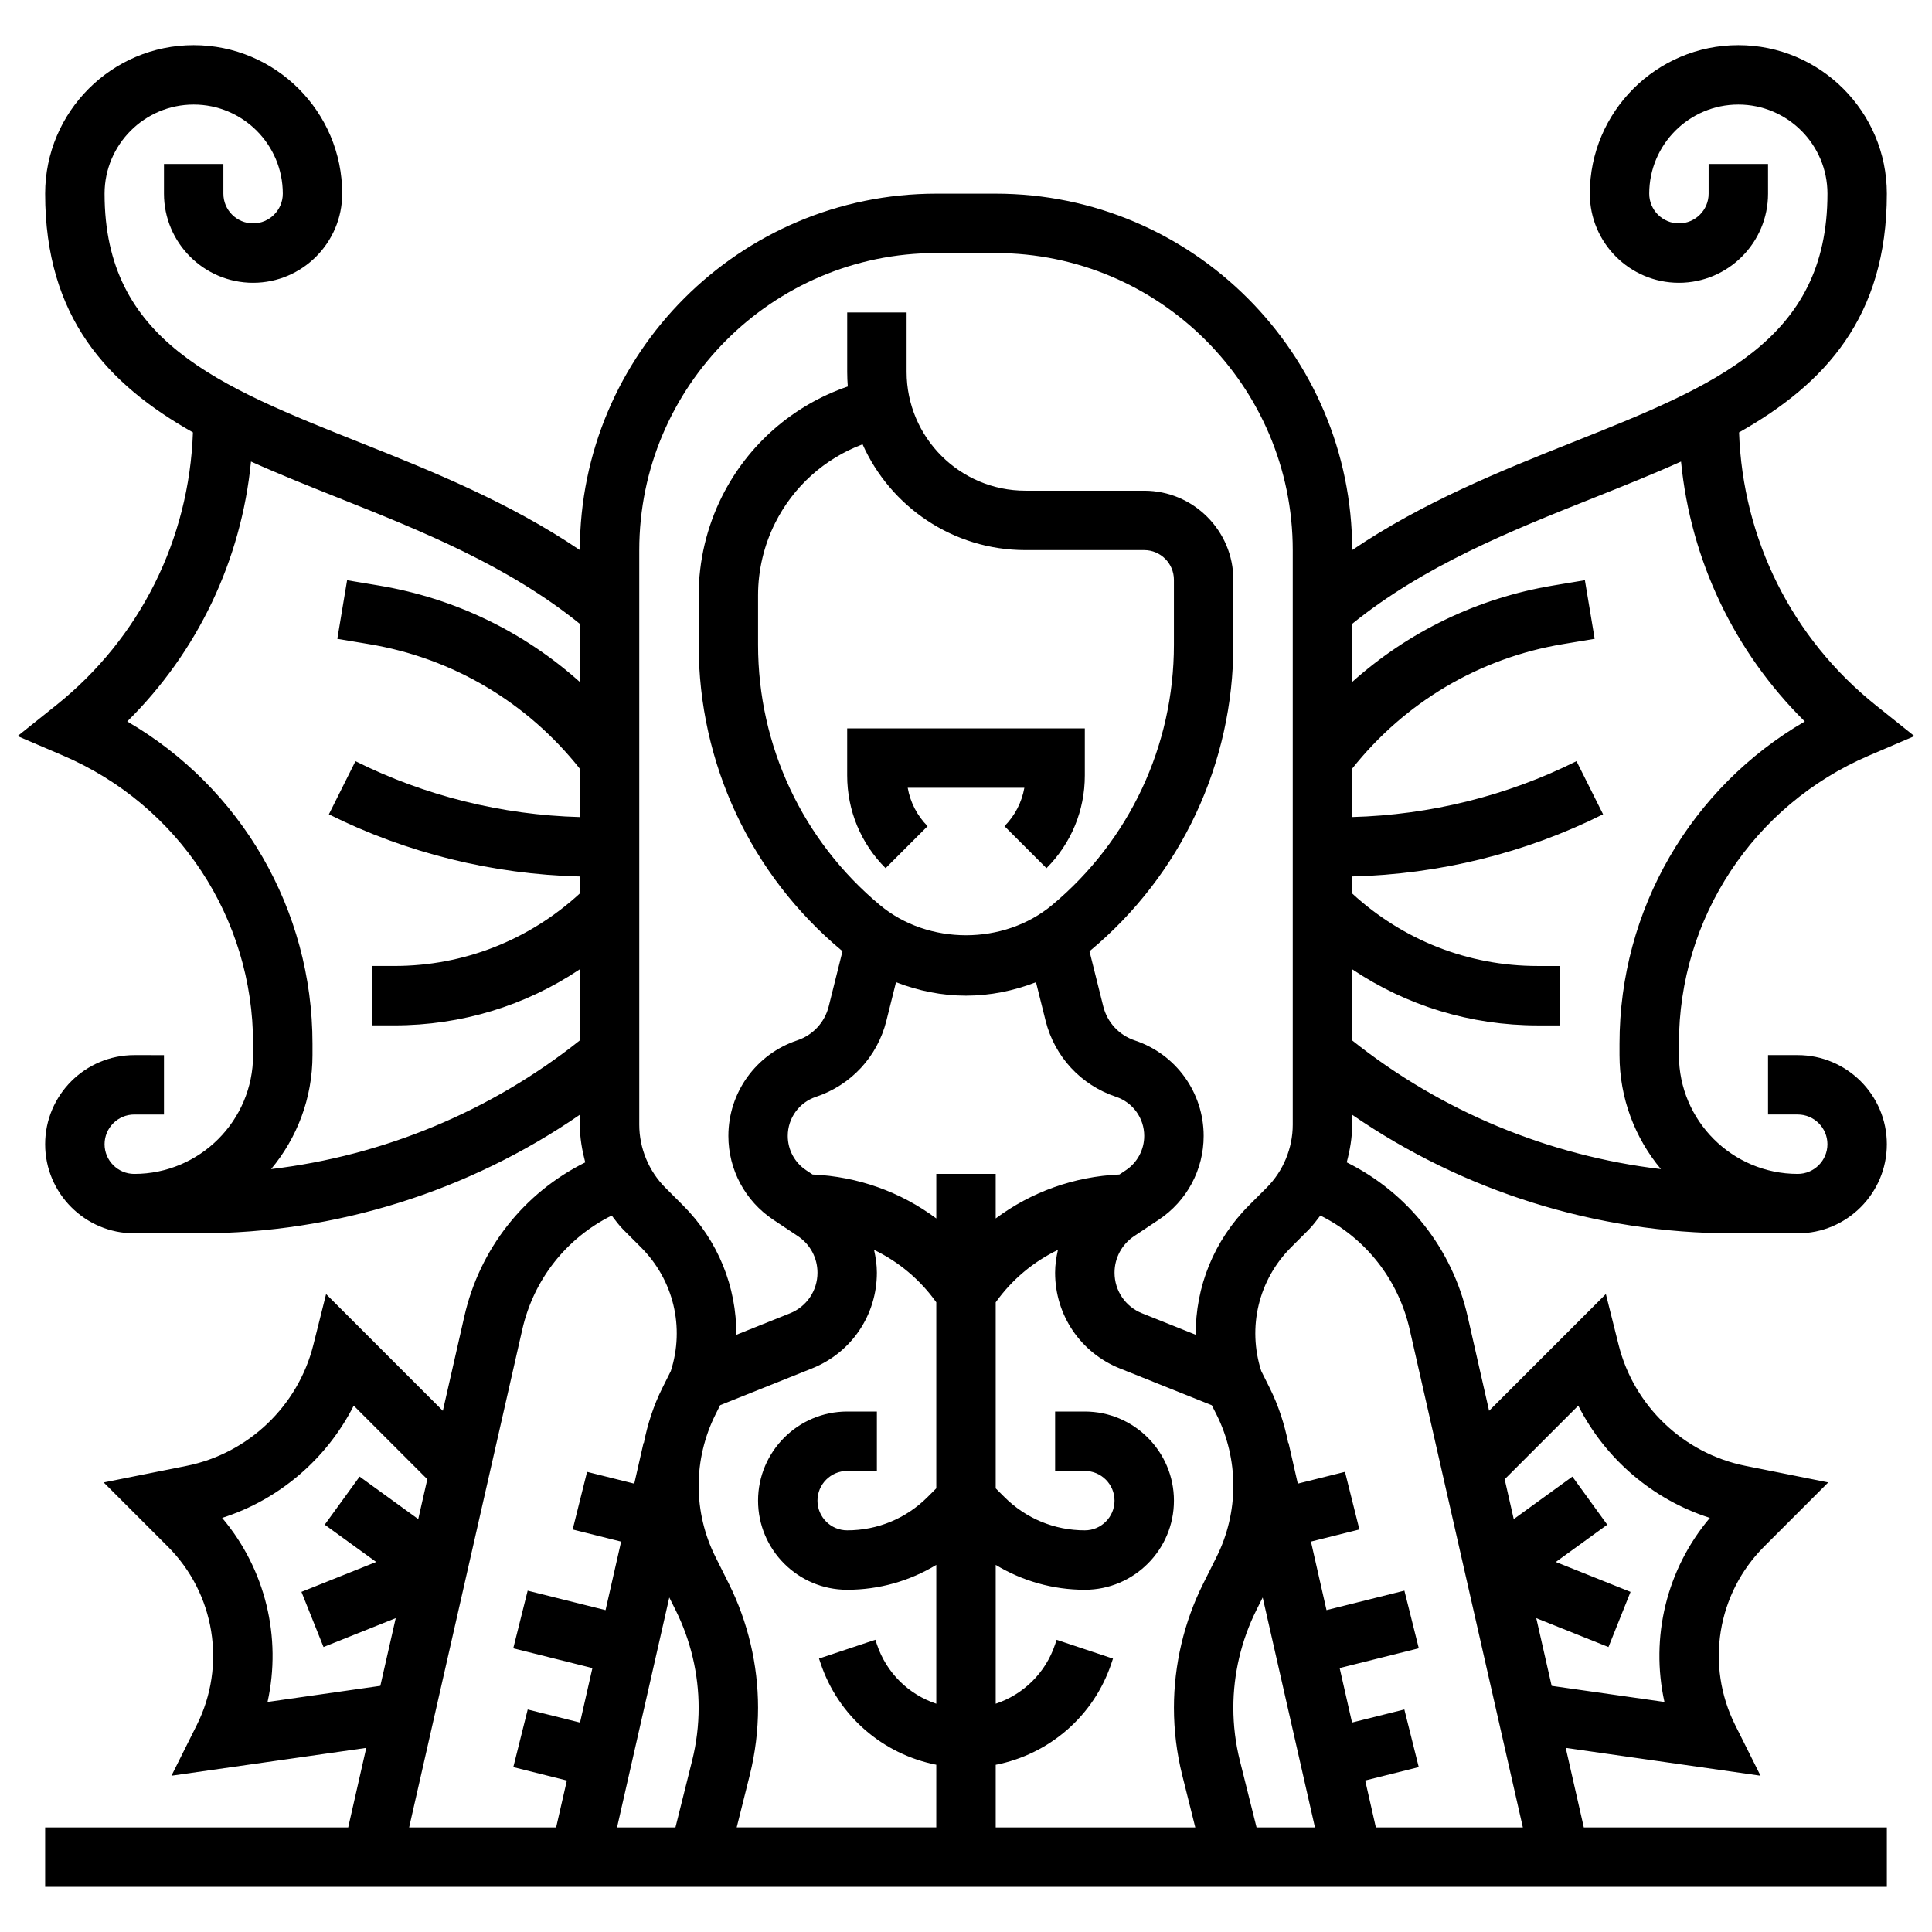 <?xml version="1.0" encoding="UTF-8"?>
<!-- Uploaded to: SVG Repo, www.svgrepo.com, Generator: SVG Repo Mixer Tools -->
<svg width="800px" height="800px" version="1.1" viewBox="144 144 512 512" xmlns="http://www.w3.org/2000/svg">
 <defs>
  <clipPath id="a">
   <path d="m148.09 155h503.81v490h-503.81z"/>
  </clipPath>
 </defs>
 <path d="m368.51 349.51c0 9.281 3.613 18.012 10.18 24.57l11.133-11.133c-2.762-2.762-4.606-6.352-5.273-10.18h30.914c-0.668 3.824-2.512 7.414-5.273 10.18l11.133 11.133c6.551-6.559 10.164-15.289 10.164-24.57v-12.484h-62.977z"/>
 <g clip-path="url(#a)">
  <path d="m502.34 439.42c29.535 20.34 64.77 31.426 100.84 31.426h17.238c13.02 0 23.617-10.598 23.617-23.617s-10.598-23.617-23.617-23.617h-7.871v15.742h7.871c4.336 0 7.871 3.535 7.871 7.871 0 4.336-3.535 7.871-7.871 7.871-17.367 0-31.488-14.121-31.488-31.488v-3.023c0-33.266 19.758-63.227 50.332-76.336l12.074-5.172-10.258-8.203c-22.223-17.781-35.211-43.98-36.211-72.281 22.684-12.816 39.168-30.488 39.168-63.27 0-21.703-17.656-39.359-39.359-39.359s-39.359 17.656-39.359 39.359c0 13.02 10.598 23.617 23.617 23.617 13.02 0 23.617-10.598 23.617-23.617l-0.004-7.871h-15.742v7.871c0 4.336-3.535 7.871-7.871 7.871-4.336 0-7.871-3.535-7.871-7.871 0-13.02 10.598-23.617 23.617-23.617s23.617 10.598 23.617 23.617c0 39.008-29.945 50.926-67.863 66.016-18.719 7.453-39.422 15.785-58.086 28.434-0.016-52.082-42.391-94.449-94.473-94.449h-15.742c-52.082 0-94.457 42.367-94.465 94.449-18.664-12.648-39.367-20.98-58.086-28.434-37.922-15.09-67.867-27.008-67.867-66.016 0-13.02 10.598-23.617 23.617-23.617s23.617 10.598 23.617 23.617c0 4.336-3.535 7.871-7.871 7.871-4.34 0.004-7.875-3.531-7.875-7.871v-7.871h-15.746v7.871c0 13.02 10.598 23.617 23.617 23.617 13.02 0 23.617-10.598 23.617-23.617 0-21.703-17.656-39.359-39.359-39.359-21.707 0-39.363 17.656-39.363 39.359 0 32.777 16.484 50.453 39.164 63.266-1 28.301-13.988 54.496-36.211 72.281l-10.258 8.203 12.074 5.172c30.578 13.109 50.336 43.078 50.336 76.344v3.023c0 17.367-14.121 31.488-31.488 31.488-4.336 0-7.871-3.535-7.871-7.871 0-4.336 3.535-7.871 7.871-7.871h7.871v-15.742l-7.871-0.004c-13.02 0-23.617 10.598-23.617 23.617s10.598 23.617 23.617 23.617h17.238c36.07 0 71.305-11.082 100.84-31.426v2.644c0 3.434 0.59 6.746 1.434 9.98-16.215 8.055-27.961 22.844-32.047 40.84l-5.684 25-30.945-30.945-3.379 13.484c-4.047 16.191-17.238 28.773-33.605 32.047l-21.953 4.394 16.996 16.996c12.484 12.484 15.57 31.496 7.676 47.297l-6.715 13.43 51.625-7.375-4.785 21.074h-80.312v15.742h488.07v-15.742h-80.309l-4.793-21.074 51.625 7.375-6.723-13.438c-7.894-15.801-4.816-34.801 7.676-47.297l16.996-16.996-21.953-4.394c-16.367-3.273-29.559-15.855-33.605-32.047l-3.379-13.484-30.945 30.945-5.684-25c-4.086-17.996-15.832-32.785-32.047-40.84 0.855-3.234 1.445-6.547 1.445-9.98zm63.91-163.45c7.926-3.156 15.762-6.289 23.238-9.652 2.574 26.176 14.113 50.406 32.801 68.879-30.168 17.523-49.102 49.871-49.102 85.387v3.023c0 11.484 4.133 22.027 10.973 30.219-29.812-3.543-58.215-15.305-81.82-34.109v-18.852c14.43 9.676 31.383 14.871 49.145 14.871h5.957v-15.742h-5.961c-18.391 0-35.691-6.848-49.145-19.215v-4.512c23.012-0.551 45.926-6.18 66.496-16.469l-7.047-14.082c-18.398 9.203-38.879 14.258-59.457 14.809v-12.816c13.949-17.586 33.652-29.316 55.867-33.016l8.406-1.402-2.59-15.531-8.398 1.402c-20.066 3.344-38.414 12.25-53.277 25.566v-15.406c19.086-15.422 41.836-24.566 63.914-33.352zm-252.84 13.812c0-43.406 35.312-78.719 78.719-78.719h15.742c43.406 0 78.719 35.312 78.719 78.719v152.27c0 6.219-2.519 12.305-6.91 16.695l-4.668 4.668c-9.312 9.312-14.234 21.648-14.129 34.312l-14.227-5.691c-4.43-1.77-7.293-5.996-7.293-10.766 0-3.898 1.938-7.504 5.172-9.668l6.566-4.375c7.438-4.953 11.879-13.258 11.879-22.191 0-11.5-7.328-21.672-18.238-25.309-4.172-1.395-7.297-4.762-8.367-9.027l-3.652-14.625c0.047-0.039 0.109-0.07 0.156-0.109 24.133-20.109 37.973-49.66 37.973-81.07v-17.238c0-13.02-10.598-23.617-23.617-23.617h-31.488c-17.367 0-31.488-14.121-31.488-31.488v-15.742h-15.742v15.742c0 1.309 0.055 2.598 0.156 3.871-14.461 4.945-26.449 15.367-33.348 29.164-4.035 8.078-6.172 17.117-6.172 26.137v13.168c0 31.41 13.84 60.961 37.965 81.066 0.047 0.039 0.109 0.07 0.156 0.109l-3.652 14.617c-1.062 4.266-4.195 7.637-8.367 9.027-10.898 3.652-18.227 13.824-18.227 25.324 0 8.941 4.441 17.238 11.879 22.191l6.566 4.375c3.234 2.164 5.168 5.769 5.168 9.668 0 4.769-2.867 9.004-7.297 10.777l-14.219 5.691c0.102-12.668-4.824-25.008-14.129-34.312l-4.668-4.668c-4.398-4.402-6.918-10.488-6.918-16.707zm159.17 320.82c-1.148-4.59-1.73-9.312-1.73-14.035 0-8.941 2.117-17.895 6.109-25.883l1.668-3.336 13.848 60.93h-15.477zm-6.18-91.707c2.914 5.824 4.449 12.344 4.449 18.852 0 6.512-1.535 13.027-4.449 18.852l-3.519 7.047c-5.094 10.164-7.777 21.547-7.777 32.922 0 6.008 0.738 12.012 2.195 17.863l3.465 13.855h-52.891v-16.594c14.145-2.785 25.992-12.863 30.676-26.93l0.402-1.211-14.934-4.984-0.402 1.203c-2.527 7.59-8.453 13.312-15.742 15.734v-36.793c7.062 4.266 15.152 6.59 23.617 6.59 13.02 0 23.617-10.598 23.617-23.617 0-13.02-10.598-23.617-23.617-23.617h-7.871v15.742h7.871c4.336 0 7.871 3.535 7.871 7.871 0 4.336-3.535 7.871-7.871 7.871-8.047 0-15.617-3.133-21.309-8.824l-2.309-2.301v-49.301c4.312-6.039 9.996-10.762 16.492-13.895-0.441 1.957-0.75 3.973-0.75 6.035 0 11.25 6.746 21.215 17.191 25.395l24.332 9.738zm-145.03 48.453 1.668 3.336c3.992 7.992 6.109 16.941 6.109 25.883 0 4.723-0.582 9.445-1.73 14.035l-4.414 17.676h-15.477zm15.754-3.711-3.519-7.047c-2.922-5.812-4.457-12.332-4.457-18.844 0-6.512 1.535-13.027 4.449-18.852l1.25-2.504 24.332-9.738c10.457-4.172 17.203-14.137 17.203-25.387 0-2.062-0.309-4.07-0.746-6.039 6.496 3.133 12.18 7.856 16.492 13.895v49.301l-2.305 2.305c-5.695 5.695-13.27 8.828-21.312 8.828-4.336 0-7.871-3.535-7.871-7.871 0-4.336 3.535-7.871 7.871-7.871h7.871v-15.742h-7.871c-13.02 0-23.617 10.598-23.617 23.617s10.598 23.617 23.617 23.617c8.461 0 16.555-2.32 23.617-6.59v36.793c-7.289-2.426-13.219-8.156-15.742-15.742l-0.402-1.211-14.934 4.984 0.402 1.203c4.691 14.066 16.539 24.152 30.676 26.938l-0.004 16.598h-52.891l3.465-13.855c1.457-5.844 2.195-11.848 2.195-17.855 0-11.375-2.684-22.758-7.769-32.93zm85.672-179.77c-12.777 10.645-32.812 10.645-45.594 0-20.531-17.113-32.309-42.254-32.309-68.973v-13.168c0-6.59 1.559-13.195 4.512-19.098 4.848-9.699 13.145-17.113 23.184-20.883 7.367 16.504 23.938 28.035 43.152 28.035h31.488c4.336 0 7.871 3.535 7.871 7.871v17.238c0 26.73-11.777 51.863-32.305 68.977zm-43.895 30.648 2.551-10.219c5.887 2.281 12.152 3.566 18.547 3.566 6.391 0 12.66-1.281 18.547-3.566l2.551 10.219c2.387 9.508 9.352 17.043 18.656 20.145 4.473 1.488 7.477 5.66 7.477 10.367 0 3.66-1.82 7.062-4.863 9.094l-1.699 1.133c-12.023 0.535-23.383 4.629-32.797 11.648v-11.809h-15.742v11.809c-9.414-7.023-20.773-11.117-32.793-11.645l-1.699-1.133c-3.051-2.031-4.871-5.43-4.871-9.09 0-4.715 3-8.879 7.477-10.367 9.301-3.109 16.273-10.637 18.66-20.152zm-163.06 39.312c6.84-8.195 10.973-18.734 10.973-30.223v-3.023c0-35.512-18.934-67.863-49.098-85.387 18.688-18.477 30.23-42.707 32.801-68.879 7.477 3.363 15.305 6.496 23.238 9.652 22.074 8.785 44.824 17.934 63.914 33.363v15.406c-14.863-13.32-33.211-22.223-53.277-25.566l-8.406-1.402-2.59 15.531 8.406 1.402c22.207 3.699 41.91 15.43 55.859 33.016v12.816c-20.578-0.551-41.051-5.606-59.457-14.809l-7.047 14.082c20.578 10.289 43.492 15.91 66.496 16.469v4.512c-13.445 12.352-30.746 19.203-49.137 19.203h-5.957v15.742h5.961c17.758 0 34.715-5.195 49.145-14.871v18.852c-23.609 18.809-52.012 30.57-81.824 34.113zm-0.938 141.21c3.777-17.074-0.52-35.156-12.035-48.781 15.152-4.84 27.742-15.68 34.875-29.742l19.5 19.5-2.402 10.562-15.539-11.266-9.242 12.746 13.633 9.879-19.805 7.926 5.848 14.617 19.137-7.652-4.078 17.941zm67.504-98.676c3.023-13.32 11.715-24.262 23.703-30.23 0.992 1.273 1.922 2.59 3.078 3.746l4.668 4.668c8.645 8.645 11.645 21.176 7.918 32.793l-2.258 4.519c-2.297 4.59-3.891 9.508-4.894 14.547l-0.078-0.016-2.457 10.793-12.508-3.125-3.816 15.273 12.84 3.211-4.125 18.16-20.641-5.156-3.816 15.273 20.973 5.242-3.281 14.438-13.863-3.465-3.816 15.273 14.191 3.551-2.844 12.426h-38.957zm279.85 20.152c7.133 14.066 19.719 24.898 34.875 29.742-11.508 13.625-15.816 31.699-12.035 48.781l-29.891-4.266-4.078-17.941 19.137 7.652 5.848-14.617-19.805-7.926 13.633-9.879-9.242-12.746-15.539 11.266-2.402-10.562zm-44.668-20.152 29.984 131.92h-38.957l-2.824-12.43 14.191-3.551-3.816-15.273-13.863 3.465-3.281-14.438 20.973-5.242-3.816-15.273-20.641 5.156-4.125-18.16 12.84-3.211-3.816-15.273-12.508 3.125-2.457-10.793-0.078 0.016c-1.008-5.039-2.606-9.957-4.894-14.547l-2.258-4.519c-3.723-11.617-0.723-24.152 7.918-32.793l4.668-4.668c1.156-1.156 2.086-2.481 3.078-3.746 11.98 5.973 20.66 16.914 23.684 30.234z"/>
 </g>
</svg>